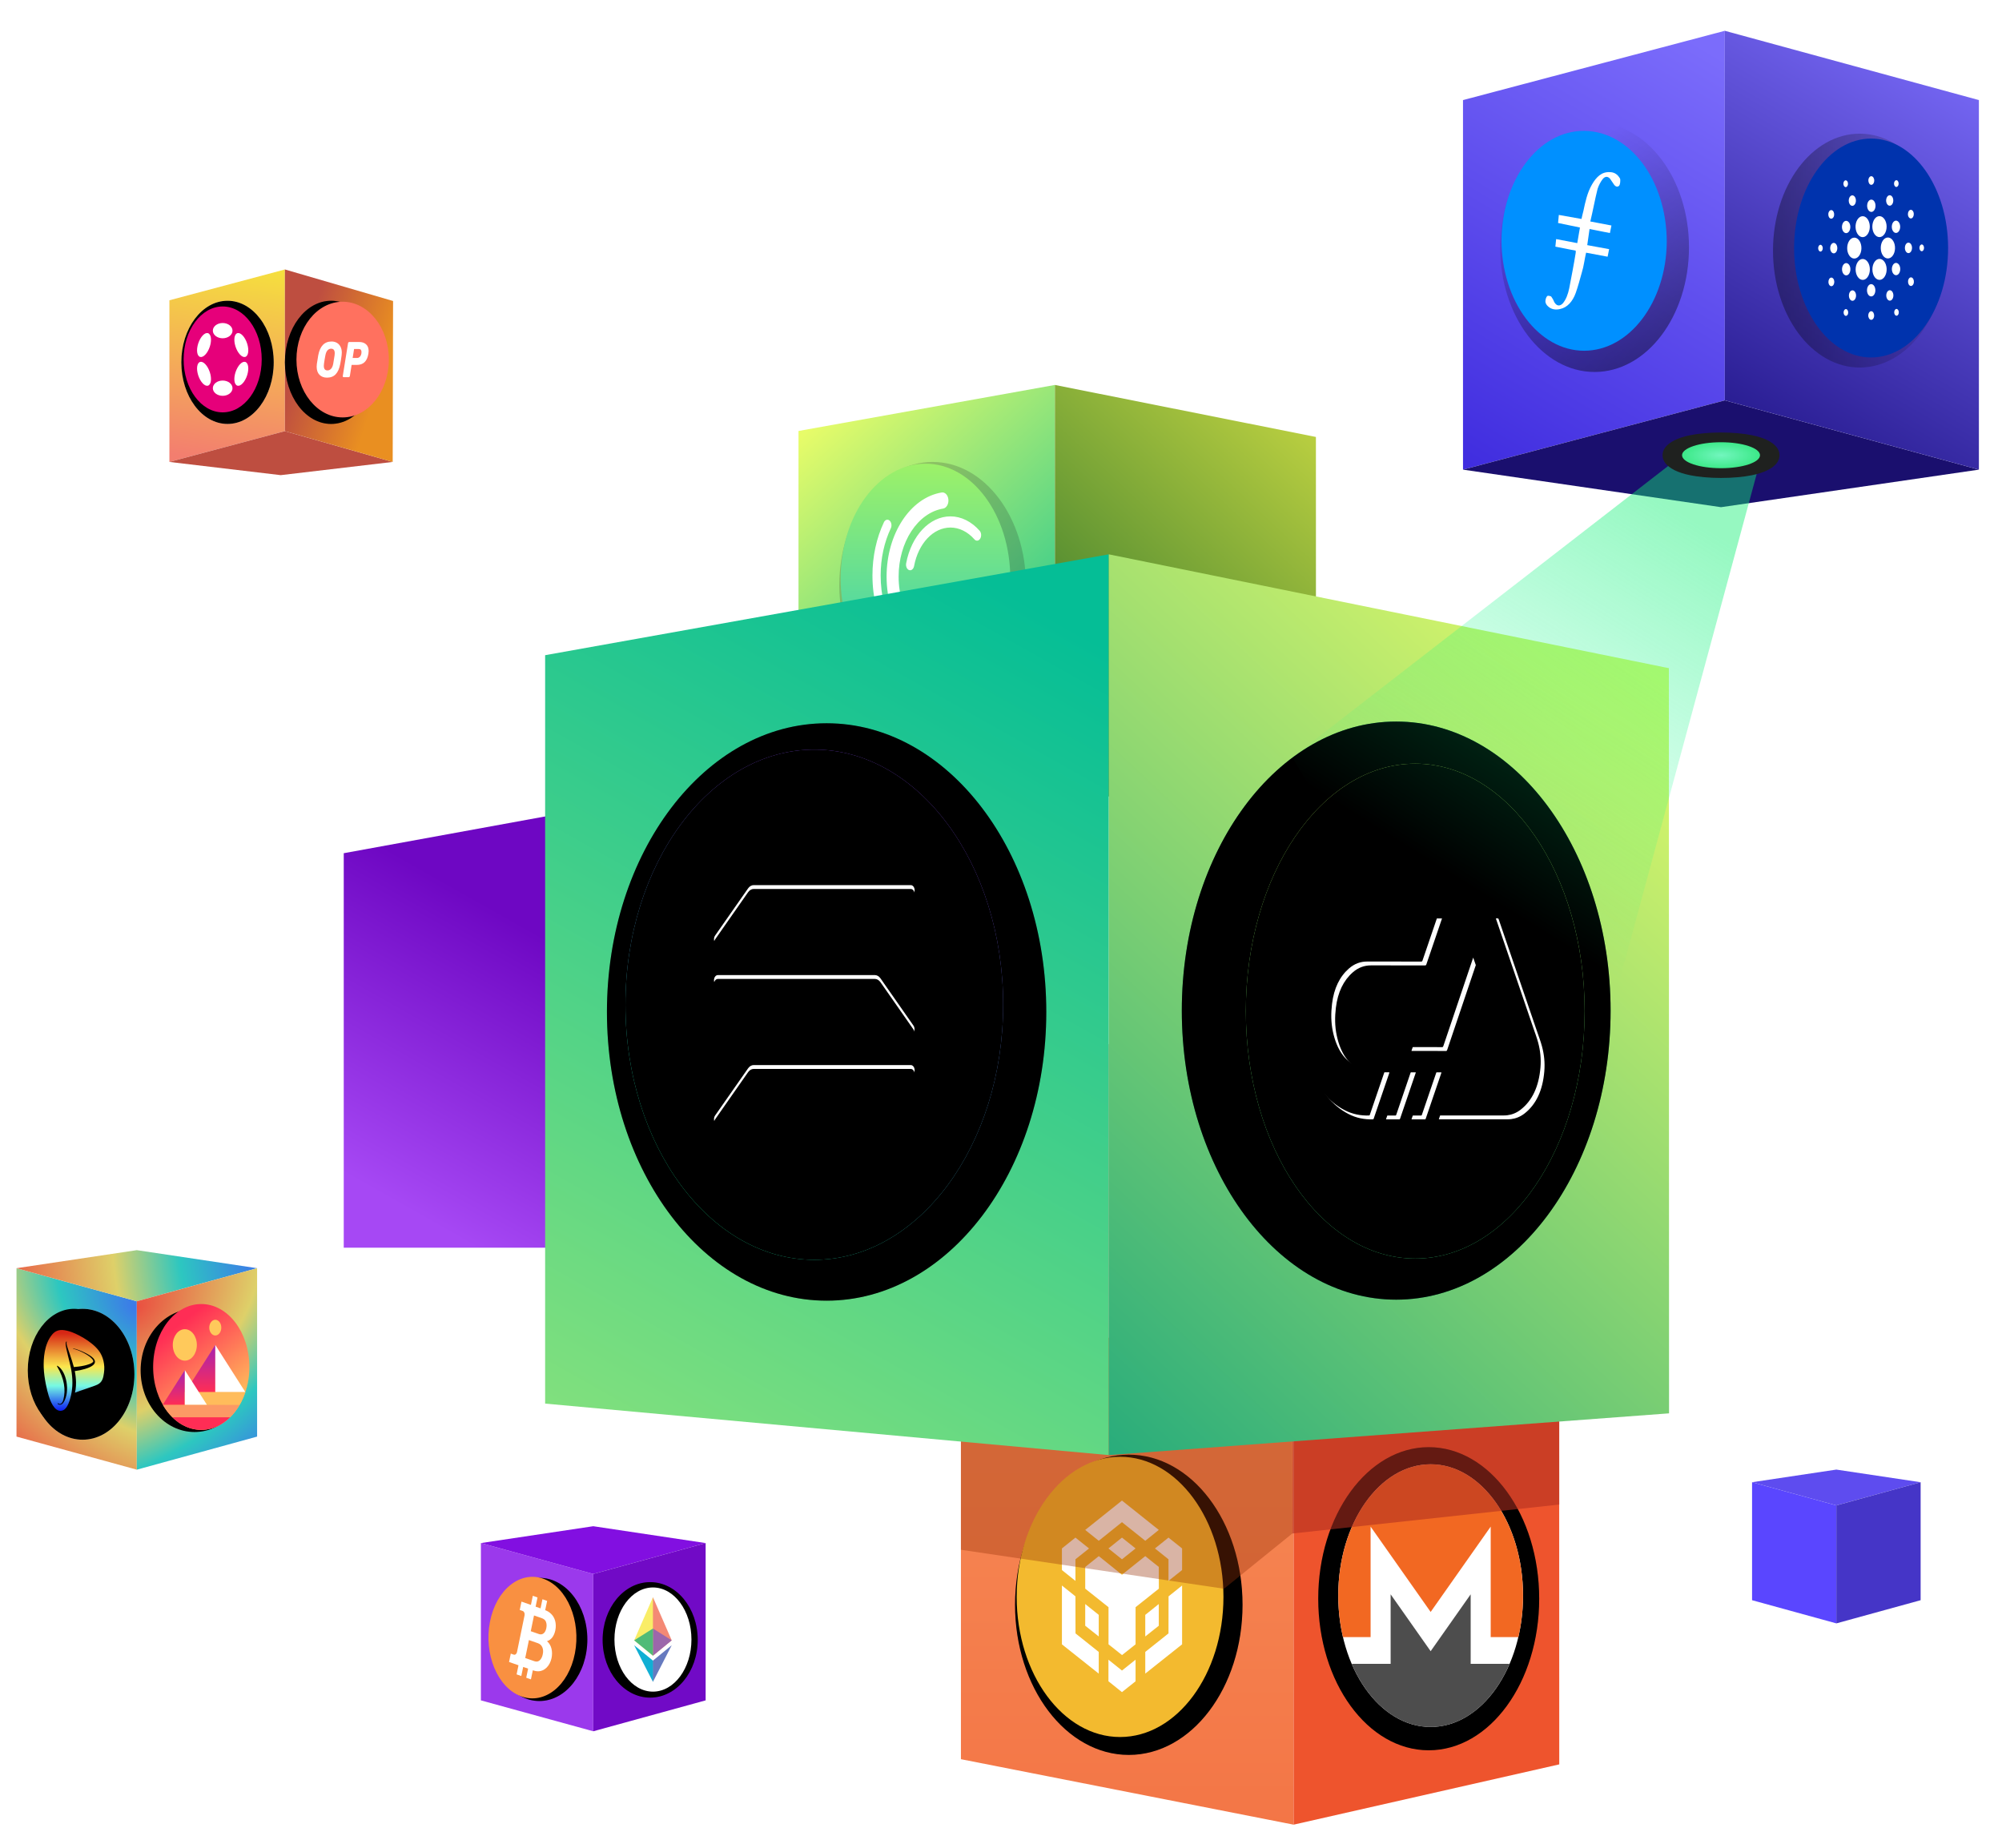 <?xml version="1.0" encoding="UTF-8"?>
<svg width="520px" height="480px" viewBox="0 0 520 480" version="1.1" xmlns="http://www.w3.org/2000/svg" xmlns:xlink="http://www.w3.org/1999/xlink">
  <defs>
    <linearGradient x1="73.838%" y1="28.492%" x2="50%" y2="100%" id="linearGradient-1">
      <stop stop-color="#6E07C3" offset="0%"></stop>
      <stop stop-color="#A648F4" offset="100%"></stop>
    </linearGradient>
    <linearGradient x1="15.939%" y1="75.196%" x2="92%" y2="40.796%" id="linearGradient-2">
      <stop stop-color="#FAB473" offset="0%"></stop>
      <stop stop-color="#F37D3F" offset="100%"></stop>
    </linearGradient>
    <linearGradient x1="22.985%" y1="2.76079396e-15%" x2="76.702%" y2="96.266%" id="linearGradient-3">
      <stop stop-color="#E7FC69" offset="0%"></stop>
      <stop stop-color="#05BE96" offset="100%"></stop>
    </linearGradient>
    <linearGradient x1="50%" y1="0.169%" x2="50%" y2="100%" id="linearGradient-4">
      <stop stop-color="#9DF168" offset="0%"></stop>
      <stop stop-color="#2CCCBF" offset="100%"></stop>
    </linearGradient>
    <linearGradient x1="-2.371%" y1="10.057%" x2="73.917%" y2="139.641%" id="linearGradient-5">
      <stop stop-color="#BDD141" offset="0%"></stop>
      <stop stop-color="#055A25" offset="100%"></stop>
    </linearGradient>
    <linearGradient x1="50%" y1="253.334%" x2="50%" y2="-13.757%" id="linearGradient-6">
      <stop stop-color="#EE542D" offset="0%"></stop>
      <stop stop-color="#F78F59" offset="100%"></stop>
    </linearGradient>
    <ellipse id="path-7" cx="43.602" cy="78.883" rx="29.544" ry="39"></ellipse>
    <filter x="-2.5%" y="-1.9%" width="105.1%" height="103.8%" filterUnits="objectBoundingBox" id="filter-8">
      <feGaussianBlur stdDeviation="1.5" in="SourceAlpha" result="shadowBlurInner1"></feGaussianBlur>
      <feOffset dx="0" dy="0" in="shadowBlurInner1" result="shadowOffsetInner1"></feOffset>
      <feComposite in="shadowOffsetInner1" in2="SourceAlpha" operator="arithmetic" k2="-1" k3="1" result="shadowInnerInner1"></feComposite>
      <feColorMatrix values="0 0 0 0 0   0 0 0 0 0   0 0 0 0 0  0 0 0 0.134 0" type="matrix" in="shadowInnerInner1"></feColorMatrix>
    </filter>
    <ellipse id="path-9" cx="121.505" cy="77.307" rx="28.696" ry="39.374"></ellipse>
    <filter x="-2.6%" y="-1.9%" width="105.2%" height="103.8%" filterUnits="objectBoundingBox" id="filter-10">
      <feGaussianBlur stdDeviation="1.5" in="SourceAlpha" result="shadowBlurInner1"></feGaussianBlur>
      <feOffset dx="0" dy="0" in="shadowBlurInner1" result="shadowOffsetInner1"></feOffset>
      <feComposite in="shadowOffsetInner1" in2="SourceAlpha" operator="arithmetic" k2="-1" k3="1" result="shadowInnerInner1"></feComposite>
      <feColorMatrix values="0 0 0 0 0   0 0 0 0 0   0 0 0 0 0  0 0 0 0.134 0" type="matrix" in="shadowInnerInner1"></feColorMatrix>
    </filter>
    <linearGradient x1="1.942%" y1="192.879%" x2="69.573%" y2="1.29870808e-14%" id="linearGradient-11">
      <stop stop-color="#E7FC69" offset="0%"></stop>
      <stop stop-color="#05BE96" offset="100%"></stop>
    </linearGradient>
    <ellipse id="path-12" cx="73.112" cy="118.883" rx="57.058" ry="75"></ellipse>
    <filter x="-1.3%" y="-1.0%" width="102.6%" height="102.0%" filterUnits="objectBoundingBox" id="filter-13">
      <feGaussianBlur stdDeviation="1.5" in="SourceAlpha" result="shadowBlurInner1"></feGaussianBlur>
      <feOffset dx="0" dy="0" in="shadowBlurInner1" result="shadowOffsetInner1"></feOffset>
      <feComposite in="shadowOffsetInner1" in2="SourceAlpha" operator="arithmetic" k2="-1" k3="1" result="shadowInnerInner1"></feComposite>
      <feColorMatrix values="0 0 0 0 0   0 0 0 0 0   0 0 0 0 0  0 0 0 0.134 0" type="matrix" in="shadowInnerInner1"></feColorMatrix>
    </filter>
    <radialGradient cx="15.004%" cy="94.111%" fx="15.004%" fy="94.111%" r="176.912%" gradientTransform="translate(0.15,0.941),scale(1,0.74),rotate(-57.965),translate(-0.15,-0.941)" id="radialGradient-14">
      <stop stop-color="#19FB9B" offset="0%"></stop>
      <stop stop-color="#28E0B9" offset="28%"></stop>
      <stop stop-color="#43B4CA" offset="40%"></stop>
      <stop stop-color="#5497D5" offset="50%"></stop>
      <stop stop-color="#8752F3" offset="70%"></stop>
      <stop stop-color="#9945FF" offset="100%"></stop>
    </radialGradient>
    <path d="M0,66.273 C0,102.827 21.997,132.546 49.054,132.546 C76.111,132.546 98.108,102.827 98.108,66.273 C98.108,29.718 76.111,0 49.054,0 C21.997,0 0,29.718 0,66.273 Z" id="path-15"></path>
    <filter x="-1.0%" y="-0.8%" width="102.0%" height="101.5%" filterUnits="objectBoundingBox" id="filter-16">
      <feGaussianBlur stdDeviation="1" in="SourceAlpha" result="shadowBlurInner1"></feGaussianBlur>
      <feOffset dx="0" dy="0" in="shadowBlurInner1" result="shadowOffsetInner1"></feOffset>
      <feComposite in="shadowOffsetInner1" in2="SourceAlpha" operator="arithmetic" k2="-1" k3="1" result="shadowInnerInner1"></feComposite>
      <feColorMatrix values="0 0 0 0 0   0 0 0 0 0   0 0 0 0 0  0 0 0 0.372 0" type="matrix" in="shadowInnerInner1"></feColorMatrix>
    </filter>
    <path d="M74.841,84.193 L66.237,96.49 C66.051,96.757 65.826,96.97 65.575,97.116 C65.324,97.262 65.054,97.338 64.781,97.338 L23.994,97.338 C23.799,97.338 23.609,97.262 23.446,97.12 C23.284,96.978 23.155,96.776 23.078,96.538 C23,96.3 22.976,96.038 23.008,95.782 C23.041,95.526 23.128,95.289 23.261,95.099 L31.855,82.802 C32.041,82.535 32.266,82.322 32.517,82.176 C32.768,82.03 33.038,81.955 33.312,81.954 L74.098,81.954 C74.295,81.949 74.488,82.021 74.653,82.161 C74.819,82.302 74.95,82.505 75.029,82.744 C75.109,82.983 75.133,83.249 75.1,83.507 C75.066,83.765 74.976,84.004 74.841,84.193 Z M66.237,59.425 C66.05,59.16 65.825,58.947 65.574,58.801 C65.324,58.656 65.054,58.58 64.781,58.578 L23.994,58.578 C23.799,58.578 23.609,58.654 23.446,58.796 C23.284,58.938 23.155,59.14 23.078,59.378 C23,59.615 22.976,59.878 23.008,60.134 C23.041,60.389 23.128,60.627 23.261,60.817 L31.855,73.12 C32.042,73.386 32.267,73.598 32.518,73.744 C32.768,73.89 33.038,73.966 33.312,73.968 L74.098,73.968 C74.293,73.966 74.482,73.89 74.644,73.747 C74.806,73.605 74.933,73.402 75.011,73.165 C75.088,72.928 75.112,72.665 75.079,72.41 C75.046,72.155 74.959,71.918 74.827,71.729 L66.237,59.425 Z M23.994,50.591 L64.781,50.591 C65.054,50.591 65.324,50.515 65.575,50.37 C65.826,50.224 66.051,50.011 66.237,49.743 L74.841,37.447 C74.976,37.257 75.066,37.018 75.1,36.76 C75.133,36.502 75.109,36.237 75.029,35.997 C74.95,35.758 74.819,35.555 74.653,35.415 C74.488,35.274 74.295,35.202 74.098,35.208 L33.312,35.208 C33.038,35.208 32.768,35.283 32.517,35.429 C32.266,35.575 32.041,35.788 31.855,36.055 L23.261,48.352 C23.128,48.542 23.041,48.78 23.008,49.035 C22.976,49.291 23,49.554 23.078,49.791 C23.155,50.029 23.284,50.231 23.446,50.373 C23.609,50.515 23.799,50.591 23.994,50.591 L23.994,50.591 Z" id="path-17"></path>
    <filter x="-1.9%" y="-1.6%" width="103.8%" height="103.2%" filterUnits="objectBoundingBox" id="filter-18">
      <feGaussianBlur stdDeviation="0.5" in="SourceAlpha" result="shadowBlurInner1"></feGaussianBlur>
      <feOffset dx="0" dy="1" in="shadowBlurInner1" result="shadowOffsetInner1"></feOffset>
      <feComposite in="shadowOffsetInner1" in2="SourceAlpha" operator="arithmetic" k2="-1" k3="1" result="shadowInnerInner1"></feComposite>
      <feColorMatrix values="0 0 0 0 0   0 0 0 0 0   0 0 0 0 0  0 0 0 0.14 0" type="matrix" in="shadowInnerInner1"></feColorMatrix>
    </filter>
    <linearGradient x1="-1.367%" y1="10.057%" x2="73.458%" y2="139.641%" id="linearGradient-19">
      <stop stop-color="#E7FC69" offset="0%"></stop>
      <stop stop-color="#099F7E" offset="100%"></stop>
    </linearGradient>
    <radialGradient cx="100%" cy="80.519%" fx="100%" fy="80.519%" r="165.192%" gradientTransform="translate(1,0.805),scale(1,0.597),rotate(-130.937),scale(1,1.563),translate(-1,-0.805)" id="radialGradient-20">
      <stop stop-color="#3D77EA" offset="0%"></stop>
      <stop stop-color="#2DC7C0" offset="29.36%"></stop>
      <stop stop-color="#DED069" offset="54.392%"></stop>
      <stop stop-color="#EA5041" offset="100%"></stop>
    </radialGradient>
    <radialGradient cx="100%" cy="80.519%" fx="100%" fy="80.519%" r="514.783%" gradientTransform="translate(1,0.805),scale(0.212,1),rotate(-171.679),scale(1,1.563),translate(-1,-0.805)" id="radialGradient-21">
      <stop stop-color="#3D77EA" offset="0%"></stop>
      <stop stop-color="#2DC7C0" offset="29.36%"></stop>
      <stop stop-color="#DED069" offset="54.392%"></stop>
      <stop stop-color="#EA5041" offset="100%"></stop>
    </radialGradient>
    <radialGradient cx="100%" cy="80.519%" fx="100%" fy="80.519%" r="165.192%" gradientTransform="translate(1,0.805),scale(1,0.597),rotate(-130.937),scale(1,1.563),translate(-1,-0.805)" id="radialGradient-22">
      <stop stop-color="#EA5041" offset="0%"></stop>
      <stop stop-color="#DED069" offset="45.608%"></stop>
      <stop stop-color="#2DC7C0" offset="70.64%"></stop>
      <stop stop-color="#3D77EA" offset="100%"></stop>
    </radialGradient>
    <ellipse id="path-23" cx="46.242" cy="31.241" rx="14" ry="16"></ellipse>
    <filter x="-1.8%" y="-1.6%" width="103.6%" height="103.1%" filterUnits="objectBoundingBox" id="filter-24">
      <feGaussianBlur stdDeviation="0.5" in="SourceAlpha" result="shadowBlurInner1"></feGaussianBlur>
      <feOffset dx="0" dy="0" in="shadowBlurInner1" result="shadowOffsetInner1"></feOffset>
      <feComposite in="shadowOffsetInner1" in2="SourceAlpha" operator="arithmetic" k2="-1" k3="1" result="shadowInnerInner1"></feComposite>
      <feColorMatrix values="0 0 0 0 0   0 0 0 0 0   0 0 0 0 0  0 0 0 0.11 0" type="matrix" in="shadowInnerInner1"></feColorMatrix>
    </filter>
    <linearGradient x1="70.671%" y1="14.645%" x2="29.329%" y2="85.355%" id="linearGradient-25">
      <stop stop-color="#FF2D55" offset="0%"></stop>
      <stop stop-color="#FFBC5B" offset="100%"></stop>
    </linearGradient>
    <linearGradient x1="49.966%" y1="0%" x2="49.966%" y2="100%" id="linearGradient-26">
      <stop stop-color="#A524B3" offset="0%"></stop>
      <stop stop-color="#FF2D55" offset="100%"></stop>
    </linearGradient>
    <linearGradient x1="49.966%" y1="0%" x2="49.966%" y2="100%" id="linearGradient-27">
      <stop stop-color="#A524B3" offset="0%"></stop>
      <stop stop-color="#FF2D55" offset="100%"></stop>
    </linearGradient>
    <ellipse id="path-28" cx="17.169" cy="32.241" rx="13.455" ry="17"></ellipse>
    <filter x="-1.9%" y="-1.5%" width="103.7%" height="102.9%" filterUnits="objectBoundingBox" id="filter-29">
      <feGaussianBlur stdDeviation="0.5" in="SourceAlpha" result="shadowBlurInner1"></feGaussianBlur>
      <feOffset dx="0" dy="0" in="shadowBlurInner1" result="shadowOffsetInner1"></feOffset>
      <feComposite in="shadowOffsetInner1" in2="SourceAlpha" operator="arithmetic" k2="-1" k3="1" result="shadowInnerInner1"></feComposite>
      <feColorMatrix values="0 0 0 0 0   0 0 0 0 0   0 0 0 0 0  0 0 0 0.11 0" type="matrix" in="shadowInnerInner1"></feColorMatrix>
    </filter>
    <linearGradient x1="50%" y1="5.179%" x2="50%" y2="100%" id="linearGradient-30">
      <stop stop-color="#D72615" offset="0%"></stop>
      <stop stop-color="#FBE74D" offset="42.13%"></stop>
      <stop stop-color="#75F9E4" offset="66.016%"></stop>
      <stop stop-color="#0108F5" offset="100%"></stop>
    </linearGradient>
    <linearGradient x1="27.517%" y1="108.082%" x2="67.79%" y2="-5.128%" id="linearGradient-31">
      <stop stop-color="#402DDF" offset="0%"></stop>
      <stop stop-color="#7B6CFB" offset="100%"></stop>
    </linearGradient>
    <linearGradient x1="28.816%" y1="-5.118%" x2="66.762%" y2="108.072%" id="linearGradient-32">
      <stop stop-color="#7B6CFB" offset="0%"></stop>
      <stop stop-color="#211588" offset="100%"></stop>
    </linearGradient>
    <linearGradient x1="118.488%" y1="77.474%" x2="-32.41%" y2="77.474%" id="linearGradient-33">
      <stop stop-color="#000000" stop-opacity="0" offset="0%"></stop>
      <stop stop-color="#000000" stop-opacity="0.442" offset="100%"></stop>
    </linearGradient>
    <linearGradient x1="33.597%" y1="13.617%" x2="72.045%" y2="100%" id="linearGradient-34">
      <stop stop-color="#000000" stop-opacity="0" offset="0%"></stop>
      <stop stop-color="#000000" stop-opacity="0.442" offset="100%"></stop>
    </linearGradient>
    <radialGradient cx="50%" cy="48.509%" fx="50%" fy="48.509%" r="81.166%" gradientTransform="translate(0.5,0.485),scale(1,0.742),rotate(90),translate(-0.5,-0.485)" id="radialGradient-35">
      <stop stop-color="#000000" stop-opacity="0" offset="0%"></stop>
      <stop stop-color="#11C576" offset="100%"></stop>
    </radialGradient>
    <ellipse id="path-36" cx="55.686" cy="254.531" rx="55.686" ry="75.091"></ellipse>
    <filter x="-1.3%" y="-1.0%" width="102.7%" height="102.0%" filterUnits="objectBoundingBox" id="filter-37">
      <feGaussianBlur stdDeviation="1.5" in="SourceAlpha" result="shadowBlurInner1"></feGaussianBlur>
      <feOffset dx="0" dy="0" in="shadowBlurInner1" result="shadowOffsetInner1"></feOffset>
      <feComposite in="shadowOffsetInner1" in2="SourceAlpha" operator="arithmetic" k2="-1" k3="1" result="shadowInnerInner1"></feComposite>
      <feColorMatrix values="0 0 0 0 0   0 0 0 0 0   0 0 0 0 0  0 0 0 0.288 0" type="matrix" in="shadowInnerInner1"></feColorMatrix>
    </filter>
    <linearGradient x1="50%" y1="0%" x2="50%" y2="100%" id="linearGradient-38">
      <stop stop-color="#B5F35C" offset="0%"></stop>
      <stop stop-color="#41EF8B" offset="100%"></stop>
    </linearGradient>
    <ellipse id="path-39" cx="44" cy="64.282" rx="44" ry="64.282"></ellipse>
    <filter x="-1.1%" y="-0.8%" width="102.3%" height="101.6%" filterUnits="objectBoundingBox" id="filter-40">
      <feGaussianBlur stdDeviation="1" in="SourceAlpha" result="shadowBlurInner1"></feGaussianBlur>
      <feOffset dx="0" dy="0" in="shadowBlurInner1" result="shadowOffsetInner1"></feOffset>
      <feComposite in="shadowOffsetInner1" in2="SourceAlpha" operator="arithmetic" k2="-1" k3="1" result="shadowInnerInner1"></feComposite>
      <feColorMatrix values="0 0 0 0 0   0 0 0 0 0   0 0 0 0 0  0 0 0 0.33 0" type="matrix" in="shadowInnerInner1"></feColorMatrix>
    </filter>
    <path d="M40.785,80.179 C41.9,80.191 43.015,80.185 44.127,80.185 C44.157,80.271 44.117,80.322 44.099,80.376 C42.758,84.31 41.416,88.243 40.075,92.177 C40.032,92.303 39.997,92.407 39.867,92.406 C38.751,92.395 37.635,92.399 36.519,92.399 C36.488,92.399 36.456,92.39 36.404,92.383 C36.566,91.906 36.722,91.446 36.879,90.987 C38.08,87.477 39.282,83.968 40.479,80.456 C40.548,80.254 40.626,80.177 40.785,80.179 Z M47.386,80.179 C48.431,80.19 49.477,80.185 50.522,80.185 C50.616,80.185 50.712,80.174 50.811,80.241 C50.324,81.666 49.838,83.086 49.354,84.507 C48.482,87.063 47.61,89.619 46.739,92.176 C46.695,92.304 46.661,92.406 46.532,92.405 C45.39,92.395 44.248,92.399 43.107,92.398 C43.088,92.398 43.069,92.389 43.027,92.378 C43.511,90.962 43.984,89.576 44.457,88.19 C45.338,85.61 46.221,83.03 47.096,80.446 C47.163,80.248 47.234,80.177 47.386,80.179 Z M43.196,40.193 C45.719,40.215 48.241,40.195 50.764,40.213 L50.951,40.213 C50.615,41.2 50.296,42.142 49.975,43.082 C48.947,46.093 47.916,49.101 46.895,52.116 C46.815,52.35 46.726,52.409 46.559,52.408 C41.861,52.402 37.163,52.404 32.465,52.403 C30.794,52.403 29.218,52.951 27.779,54.206 C25.377,56.3 23.878,59.354 23.386,63.384 C23.093,65.79 23.1,68.222 23.6,70.575 C24.594,75.257 26.727,78.3 29.944,79.703 C30.751,80.055 31.585,80.176 32.428,80.173 C33.989,80.167 35.551,80.174 37.113,80.168 C37.273,80.167 37.313,80.189 37.23,80.431 C35.891,84.338 34.557,88.249 33.223,92.16 C33.18,92.288 33.149,92.391 33.02,92.395 C30.841,92.47 28.708,92.073 26.651,91.005 C22.516,88.86 19.339,85.011 17.146,79.454 C15.943,76.408 15.218,73.125 14.975,69.626 C14.778,66.791 14.798,63.958 15.147,61.149 C15.675,56.903 16.874,53.095 18.724,49.731 C20.259,46.94 22.117,44.72 24.29,43.062 C26.005,41.753 27.821,40.896 29.732,40.471 C30.626,40.272 31.527,40.186 32.432,40.186 C36.02,40.184 39.608,40.162 43.196,40.193 Z M65.413,40.192 C65.549,40.192 65.614,40.257 65.674,40.432 C69,50.162 72.331,59.889 75.658,69.618 C76.085,70.869 76.552,72.093 76.907,73.394 C77.485,75.505 77.711,77.695 77.521,79.954 C77.104,84.901 75.376,88.555 72.366,90.892 C71.287,91.729 70.12,92.186 68.899,92.336 C68.544,92.38 68.19,92.388 67.836,92.388 L59.114,92.389 L50.146,92.39 C50.137,92.265 50.185,92.193 50.212,92.112 C51.54,88.22 52.869,84.329 54.192,80.433 C54.262,80.228 54.341,80.18 54.486,80.181 C57.577,80.186 60.668,80.18 63.759,80.188 C64.881,80.19 65.843,79.641 66.617,78.453 C67.733,76.741 67.987,74.27 67.259,72.146 C66.286,69.307 65.296,66.48 64.313,63.648 C62.929,59.66 61.544,55.671 60.159,51.683 C60.131,51.6 60.099,51.519 60.05,51.385 C59.679,52.483 59.323,53.533 58.969,54.584 C56.745,61.172 54.521,67.76 52.3,74.35 C52.234,74.545 52.164,74.637 52,74.637 L47.595,74.629 L43.027,74.629 C43.033,74.494 43.086,74.398 43.121,74.294 L50.486,52.773 C51.893,48.661 53.297,44.546 54.697,40.428 C54.758,40.247 54.826,40.193 54.959,40.193 C58.443,40.198 61.928,40.198 65.413,40.192 Z" id="path-41"></path>
    <filter x="-3.2%" y="-3.8%" width="106.4%" height="107.7%" filterUnits="objectBoundingBox" id="filter-42">
      <feGaussianBlur stdDeviation="1.5" in="SourceAlpha" result="shadowBlurInner1"></feGaussianBlur>
      <feOffset dx="-1" dy="-1" in="shadowBlurInner1" result="shadowOffsetInner1"></feOffset>
      <feComposite in="shadowOffsetInner1" in2="SourceAlpha" operator="arithmetic" k2="-1" k3="1" result="shadowInnerInner1"></feComposite>
      <feColorMatrix values="0 0 0 0 0.785   0 0 0 0 0.911   0 0 0 0 0.883  0 0 0 1 0" type="matrix" in="shadowInnerInner1"></feColorMatrix>
    </filter>
    <linearGradient x1="66.776%" y1="1.315%" x2="43.937%" y2="59.86%" id="linearGradient-43">
      <stop stop-color="#0FEF72" stop-opacity="0.438" offset="0%"></stop>
      <stop stop-color="#00FF95" stop-opacity="0" offset="100%"></stop>
    </linearGradient>
    <radialGradient cx="50%" cy="50%" fx="50%" fy="50%" r="50%" gradientTransform="translate(0.5,0.5),scale(0.333,1),rotate(90),scale(1,2.893),translate(-0.5,-0.5)" id="radialGradient-44">
      <stop stop-color="#72F6BE" offset="0%"></stop>
      <stop stop-color="#3EE98A" offset="100%"></stop>
    </radialGradient>
    <linearGradient x1="50%" y1="100%" x2="60.266%" y2="-20.372%" id="linearGradient-45">
      <stop stop-color="#F37E6F" offset="0%"></stop>
      <stop stop-color="#F5F035" offset="100%"></stop>
    </linearGradient>
    <linearGradient x1="22.233%" y1="75.196%" x2="84.239%" y2="40.796%" id="linearGradient-46">
      <stop stop-color="#E98F21" offset="0%"></stop>
      <stop stop-color="#BE4E40" offset="100%"></stop>
    </linearGradient>
    <ellipse id="path-47" cx="15.097" cy="24.13" rx="12" ry="16"></ellipse>
    <filter x="-2.1%" y="-1.6%" width="104.2%" height="103.1%" filterUnits="objectBoundingBox" id="filter-48">
      <feGaussianBlur stdDeviation="0.5" in="SourceAlpha" result="shadowBlurInner1"></feGaussianBlur>
      <feOffset dx="0" dy="0" in="shadowBlurInner1" result="shadowOffsetInner1"></feOffset>
      <feComposite in="shadowOffsetInner1" in2="SourceAlpha" operator="arithmetic" k2="-1" k3="1" result="shadowInnerInner1"></feComposite>
      <feColorMatrix values="0 0 0 0 0   0 0 0 0 0   0 0 0 0 0  0 0 0 0.11 0" type="matrix" in="shadowInnerInner1"></feColorMatrix>
    </filter>
    <ellipse id="path-49" cx="42" cy="24.13" rx="12" ry="16"></ellipse>
    <filter x="-2.1%" y="-1.6%" width="104.2%" height="103.1%" filterUnits="objectBoundingBox" id="filter-50">
      <feGaussianBlur stdDeviation="0.5" in="SourceAlpha" result="shadowBlurInner1"></feGaussianBlur>
      <feOffset dx="0" dy="0" in="shadowBlurInner1" result="shadowOffsetInner1"></feOffset>
      <feComposite in="shadowOffsetInner1" in2="SourceAlpha" operator="arithmetic" k2="-1" k3="1" result="shadowInnerInner1"></feComposite>
      <feColorMatrix values="0 0 0 0 0   0 0 0 0 0   0 0 0 0 0  0 0 0 0.11 0" type="matrix" in="shadowInnerInner1"></feColorMatrix>
    </filter>
    <ellipse id="path-51" cx="15.195" cy="29.41" rx="12.455" ry="16"></ellipse>
    <filter x="-6.0%" y="-4.7%" width="112.0%" height="109.4%" filterUnits="objectBoundingBox" id="filter-52">
      <feGaussianBlur stdDeviation="1.5" in="SourceAlpha" result="shadowBlurInner1"></feGaussianBlur>
      <feOffset dx="0" dy="0" in="shadowBlurInner1" result="shadowOffsetInner1"></feOffset>
      <feComposite in="shadowOffsetInner1" in2="SourceAlpha" operator="arithmetic" k2="-1" k3="1" result="shadowInnerInner1"></feComposite>
      <feColorMatrix values="0 0 0 0 0   0 0 0 0 0   0 0 0 0 0  0 0 0 0.134 0" type="matrix" in="shadowInnerInner1"></feColorMatrix>
    </filter>
    <ellipse id="path-53" cx="43.969" cy="29.527" rx="12.348" ry="15"></ellipse>
    <filter x="-6.1%" y="-5.0%" width="112.1%" height="110.0%" filterUnits="objectBoundingBox" id="filter-54">
      <feGaussianBlur stdDeviation="1.5" in="SourceAlpha" result="shadowBlurInner1"></feGaussianBlur>
      <feOffset dx="0" dy="0" in="shadowBlurInner1" result="shadowOffsetInner1"></feOffset>
      <feComposite in="shadowOffsetInner1" in2="SourceAlpha" operator="arithmetic" k2="-1" k3="1" result="shadowInnerInner1"></feComposite>
      <feColorMatrix values="0 0 0 0 0   0 0 0 0 0   0 0 0 0 0  0 0 0 0.134 0" type="matrix" in="shadowInnerInner1"></feColorMatrix>
    </filter>
  </defs>
  <g stroke="none" stroke-width="1" fill="none" fill-rule="evenodd">
    <g transform="translate(-700, -288)">
      <g transform="translate(540, 288)">
        <g transform="translate(160, 0)">
          <rect fill-opacity="0" fill="#000000" x="0" y="0" width="520" height="480"></rect>
          <g transform="translate(89.283, 209.377)">
            <polygon fill="url(#linearGradient-1)" points="0 12.263 67.196 -1.52781652e-12 67.498 114.746 0 114.746"></polygon>
            <polygon fill="url(#linearGradient-2)" transform="translate(100.804, 53.998) scale(-1, 1) translate(-100.804, -53.998) " points="67.217 13.817 134.412 -1.52781652e-12 134.402 107.996 67.196 102.946"></polygon>
          </g>
          <g transform="translate(207.404, 100)">
            <polygon fill="url(#linearGradient-3)" points="0 11.956 66.596 2.30339557e-13 66.596 108 0 101.474"></polygon>
            <ellipse fill-opacity="0.2" fill="#1F211F" cx="34.838" cy="52" rx="24.241" ry="32"></ellipse>
            <g transform="translate(10.945, 20.451)">
              <rect x="0" y="0" width="44.066" height="59.734"></rect>
              <ellipse fill="url(#linearGradient-4)" fill-rule="nonzero" cx="22.033" cy="29.867" rx="22.033" ry="29.867"></ellipse>
              <path d="M12.711,14.785 C13.206,15.215 13.35,16.108 13.032,16.779 C11.305,20.428 10.392,24.659 10.392,29.016 C10.392,39.226 15.226,48.449 22.147,51.309 C22.71,51.542 23.027,52.349 22.855,53.111 C22.715,53.733 22.293,54.134 21.837,54.134 C21.734,54.134 21.629,54.113 21.526,54.07 C13.717,50.842 8.262,40.485 8.262,29.016 C8.262,24.105 9.292,19.334 11.24,15.219 C11.557,14.548 12.216,14.353 12.711,14.785 Z M18.424,41.606 C20.939,45.326 24.808,47.33 29.022,47.09 C29.699,47.047 30.266,47.758 30.294,48.667 C30.323,49.574 29.798,50.342 29.123,50.379 C28.866,50.393 28.608,50.4 28.354,50.4 C23.706,50.4 19.461,48.034 16.614,43.82 C16.159,43.147 16.196,42.107 16.696,41.495 C17.195,40.884 17.969,40.933 18.424,41.606 Z M24.882,40.862 C25.838,41.389 26.849,41.704 27.887,41.799 C29.32,41.931 30.721,41.643 32.052,40.941 C32.607,40.651 33.227,41.035 33.438,41.801 C33.649,42.568 33.371,43.426 32.817,43.718 C31.194,44.572 29.488,44.923 27.744,44.763 C26.482,44.646 25.252,44.263 24.087,43.621 C23.536,43.317 23.267,42.454 23.487,41.691 C23.707,40.93 24.331,40.558 24.882,40.862 Z M27.988,9.316 C28.094,10.471 27.485,11.522 26.628,11.664 C20.033,12.757 15.061,20.345 15.061,29.316 C15.061,31.73 15.413,34.069 16.107,36.268 C16.444,37.339 16.074,38.577 15.28,39.031 C15.08,39.146 14.873,39.2 14.669,39.2 C14.061,39.2 13.482,38.719 13.229,37.917 C12.37,35.193 11.935,32.299 11.935,29.316 C11.935,18.221 18.087,8.834 26.246,7.482 C27.104,7.343 27.883,8.161 27.988,9.316 Z M28.523,13.689 C31.29,13.689 33.984,15.018 36.109,17.433 C36.56,17.945 36.622,18.86 36.247,19.476 C35.873,20.093 35.204,20.178 34.753,19.666 C33.009,17.683 30.796,16.591 28.523,16.591 C24.067,16.591 20.182,20.706 19.073,26.599 C18.95,27.255 18.518,27.689 18.046,27.689 C17.959,27.689 17.869,27.674 17.781,27.643 C17.213,27.444 16.872,26.652 17.018,25.876 C18.368,18.699 23.099,13.689 28.523,13.689 Z" fill="#FFFFFF" fill-rule="nonzero"></path>
            </g>
            <polygon fill="url(#linearGradient-5)" transform="translate(100.504, 54) scale(-1, 1) translate(-100.504, -54) " points="66.617 13.51 134.412 2.37048476e-13 134.412 108 66.596 102.639"></polygon>
          </g>
          <g transform="translate(249.59, 338)">
            <polygon fill="url(#linearGradient-6)" points="0 15.489 86.41 2 86.41 136 0 118.993"></polygon>
            <g>
              <use fill-opacity="0.15" fill="#1F211F" fill-rule="evenodd" xlink:href="#path-7"></use>
              <use fill="black" fill-opacity="1" filter="url(#filter-8)" xlink:href="#path-7"></use>
            </g>
            <g transform="translate(14.483, 40.433)">
              <rect x="0" y="0" width="53.706" height="72.801"></rect>
              <path d="M0,36.4 C0,56.478 12.041,72.801 26.853,72.801 C41.664,72.801 53.706,56.478 53.706,36.4 C53.706,16.323 41.664,0 26.853,0 C12.041,0 0,16.323 0,36.4 Z" fill="#F3BA2F"></path>
              <path d="M30.879,52.714 L30.879,58.322 L27.348,61.14 L23.834,58.322 L23.834,52.714 L27.348,55.531 L30.879,52.714 Z M11.75,33.443 L15.262,36.257 L15.281,45.883 L21.314,50.695 L21.314,56.33 L11.75,48.726 L11.75,33.443 Z M42.965,33.44 L42.965,48.723 L33.4,56.327 L33.4,50.692 L39.432,45.883 L39.451,36.257 L42.965,33.44 Z M33.396,25.81 L36.927,28.627 L36.912,28.627 L36.931,34.262 L30.881,39.075 L30.881,48.723 L27.367,51.515 L23.853,48.723 L23.853,39.075 L17.803,34.262 L17.803,28.627 L21.332,25.81 L27.346,30.646 L33.396,25.81 Z M17.801,38.253 L21.314,41.07 L21.314,46.679 L17.801,43.888 L17.801,38.253 Z M36.912,38.253 L36.912,43.888 L33.398,46.679 L33.398,41.07 L36.912,38.253 Z M15.262,20.997 L18.793,23.815 L15.262,26.632 L15.262,32.241 L11.748,29.424 L11.748,23.815 L15.262,20.997 Z M39.432,20.997 L42.962,23.815 L42.962,29.424 L39.432,32.241 L39.432,26.632 L35.918,23.815 L39.432,20.997 Z M27.348,20.997 L30.879,23.815 L27.348,26.632 L23.834,23.815 L27.348,20.997 Z M27.348,11.375 L36.912,19.005 L33.398,21.823 L27.348,16.987 L21.314,21.823 L17.801,19.005 L27.348,11.375 Z" fill="#FFFFFF" fill-rule="nonzero"></path>
            </g>
            <polygon fill="#EE542D" transform="translate(120.912, 68) scale(-1, 1) translate(-120.912, -68) " points="86.432 17.286 155.414 3.3029135e-15 155.414 136 86.41 120.341"></polygon>
            <g>
              <use fill-opacity="0.14" fill="#1F211F" fill-rule="evenodd" xlink:href="#path-9"></use>
              <use fill="black" fill-opacity="1" filter="url(#filter-10)" xlink:href="#path-9"></use>
            </g>
            <g transform="translate(122.007, 76.502) scale(-1, 1) translate(-122.007, -76.502) translate(98.007, 42.381)" fill-rule="nonzero">
              <g>
                <path d="M48,34.117 C48,52.959 37.256,68.235 24,68.235 C10.744,68.235 0,52.959 0,34.117 C0,15.276 10.745,0 24,0 C37.255,0 48,15.274 48,34.117 Z" fill="#FFFFFF"></path>
                <path d="M24,0 C10.749,0 -0.014,15.297 0.003,34.116 C0.006,37.882 0.428,41.503 1.221,44.891 L8.402,44.891 L8.402,16.191 L24,38.364 L39.598,16.191 L39.598,44.892 L46.78,44.892 C47.574,41.504 47.994,37.882 47.999,34.117 C48.021,15.278 37.252,0.005 24,0.005 L24,0 Z" fill="#F26822"></path>
                <path d="M20.413,43.462 L13.605,33.784 L13.605,51.844 L8.401,51.844 L3.49,51.845 C7.702,61.67 15.316,68.242 24,68.242 C32.684,68.242 40.298,61.668 44.511,51.844 L34.393,51.844 L34.393,33.784 L27.585,43.462 L23.999,48.559 L20.413,43.462 L20.413,43.462 L20.413,43.462 Z" fill="#4D4D4D"></path>
              </g>
            </g>
          </g>
          <g transform="translate(141.593, 144)">
            <polygon fill="#98330A" opacity="0.366" points="107.996 133.554 194.042 119.375 194.056 254.37 176.337 268.713 107.996 258.589"></polygon>
            <polygon fill="#B02F21" opacity="0.57" transform="translate(228.733, 186.872) scale(-1, 1) translate(-228.733, -186.872) " points="194.077 135.351 263.241 119.375 263.411 254.37 194.056 246.843"></polygon>
            <polygon fill="url(#linearGradient-11)" points="0 26.201 146.407 -3.24907886e-15 146.407 234 0 220.621"></polygon>
            <g>
              <use fill-opacity="0.2" fill="#1F211F" fill-rule="evenodd" xlink:href="#path-12"></use>
              <use fill="black" fill-opacity="1" filter="url(#filter-13)" xlink:href="#path-12"></use>
            </g>
            <g transform="translate(20.86, 50.722)">
              <rect x="0" y="0" width="98.108" height="132.545"></rect>
              <g fill-rule="nonzero">
                <use fill="url(#radialGradient-14)" xlink:href="#path-15"></use>
                <use fill="black" fill-opacity="1" filter="url(#filter-16)" xlink:href="#path-15"></use>
              </g>
              <g fill-rule="nonzero">
                <use fill="#FFFFFF" xlink:href="#path-17"></use>
                <use fill="black" fill-opacity="1" filter="url(#filter-18)" xlink:href="#path-17"></use>
              </g>
            </g>
            <polygon fill="url(#linearGradient-19)" transform="translate(219.167, 117) scale(-1, 1) translate(-219.167, -117) " points="146.452 29.576 291.927 1.29963154e-14 291.927 234 146.407 223.152"></polygon>
          </g>
          <g transform="translate(4.286, 324.759)">
            <polygon fill="url(#radialGradient-20)" transform="translate(15.623, 30.856) scale(1, -1) translate(-15.623, -30.856) " points="1.13686838e-13 13.28 31.247 4.687 31.247 48.432 1.13686838e-13 57.025"></polygon>
            <polygon fill="url(#radialGradient-21)" transform="translate(31.247, 6.64) scale(1, -1) translate(-31.247, -6.64) " points="0 8.593 31.247 -7.09655336e-13 62.493 8.593 31.247 13.28"></polygon>
            <polygon fill="url(#radialGradient-22)" transform="translate(46.87, 30.856) scale(-1, -1) translate(-46.87, -30.856) " points="31.247 13.28 62.493 4.687 62.493 48.432 31.247 57.025"></polygon>
            <g>
              <use fill-opacity="0.1" fill="#1F211F" fill-rule="evenodd" xlink:href="#path-23"></use>
              <use fill="black" fill-opacity="1" filter="url(#filter-24)" xlink:href="#path-23"></use>
            </g>
            <g transform="translate(47.99, 30.343) scale(-1, 1) translate(-47.99, -30.343) translate(35.49, 13.995)" fill-rule="nonzero">
              <g>
                <ellipse fill="url(#linearGradient-25)" cx="12.5" cy="16.347" rx="12.5" ry="16.347"></ellipse>
                <polygon fill="url(#linearGradient-26)" points="8.856 10.626 8.856 22.886 16.669 22.886"></polygon>
                <polygon fill="#FFFFFF" points="1.044 22.886 8.856 22.886 8.856 10.626"></polygon>
                <path d="M2.5,26.156 C3.212,27.39 4.056,28.494 5,29.425 L20,29.425 C20.944,28.494 21.788,27.39 22.5,26.156 L2.5,26.156 Z" fill="#FC9965"></path>
                <path d="M5,29.425 C7.088,31.477 9.688,32.695 12.5,32.695 C15.312,32.695 17.913,31.477 20,29.425 L5,29.425 Z" fill="#FF2D55"></path>
                <polygon fill="url(#linearGradient-27)" points="16.769 17.165 16.769 26.156 22.5 26.156"></polygon>
                <path d="M16.769,22.886 L1.044,22.886 C1.431,24.055 1.925,25.151 2.5,26.156 L16.775,26.156 L16.775,22.886 L16.769,22.886 L16.769,22.886 Z" fill="#FFBC5B"></path>
                <polygon fill="#FFFFFF" points="11.044 26.156 16.769 26.156 16.769 17.165"></polygon>
                <ellipse fill="#FFC95B" cx="16.769" cy="10.626" rx="3.125" ry="4.087"></ellipse>
                <ellipse fill="#FFC95B" cx="8.856" cy="6.13" rx="1.562" ry="2.043"></ellipse>
              </g>
            </g>
            <g>
              <use fill-opacity="0.5" fill="#FFFFFF" fill-rule="evenodd" xlink:href="#path-28"></use>
              <use fill="black" fill-opacity="1" filter="url(#filter-29)" xlink:href="#path-28"></use>
            </g>
            <g transform="translate(2.932, 15.241)" fill-rule="nonzero">
              <g>
                <ellipse fill="#000000" cx="12" cy="16" rx="12" ry="16"></ellipse>
                <path d="M18.429,10.851 C16.537,8.343 12.464,6.302 10.709,5.818 C9.129,5.382 7.587,5.177 6.329,6.679 C4.23,9.189 4.06,13.046 4.14,15.287 C4.239,18.043 4.988,21.164 5.432,22.606 C6.203,25.102 7.466,27.086 9.191,26.342 C10.373,25.832 10.998,23.522 11.235,22.458 C11.685,20.408 11.725,18.167 11.248,15.616 C11.033,14.472 10.705,13.328 10.432,12.164 C10.295,11.585 10.147,11.008 10.022,10.412 C9.956,10.111 9.902,9.805 9.859,9.497 C9.837,9.334 9.83,9.168 9.838,9.003 C9.844,8.823 9.893,8.65 9.979,8.51 C10.007,8.473 10.051,8.468 10.084,8.499 C10.116,8.53 10.127,8.587 10.109,8.634 C10.013,8.851 10.071,9.139 10.132,9.411 C10.204,9.692 10.287,9.968 10.382,10.238 L10.958,11.907 C11.311,12.958 11.667,14.007 11.962,15.125 C12.37,15.092 12.786,15.051 13.195,14.996 C13.686,14.935 14.174,14.85 14.657,14.744 C15.14,14.639 17.007,14.191 17.02,13.592 C17.03,13.22 16.235,12.546 16.022,12.384 C15.589,12.064 15.141,11.78 14.68,11.535 C14.218,11.297 13.748,11.058 13.274,10.858 C13.037,10.758 12.797,10.67 12.551,10.591 C12.314,10.507 12.072,10.451 11.828,10.424 C11.804,10.424 11.785,10.398 11.785,10.367 C11.785,10.335 11.804,10.31 11.828,10.31 C12.329,10.39 12.822,10.533 13.303,10.734 C13.786,10.918 14.261,11.127 14.733,11.351 C15.208,11.576 15.675,11.833 16.13,12.121 C16.64,12.443 17.477,13.075 17.443,13.79 C17.386,14.894 15.29,15.48 14.792,15.635 C13.94,15.887 13.077,16.067 12.208,16.174 C12.401,17.119 12.509,18.09 12.529,19.068 C12.544,19.708 12.505,20.347 12.414,20.975 C12.373,21.251 12.318,21.523 12.249,21.788 C13.43,21.297 17.177,20.146 18.144,19.66 C19.409,19.025 19.619,17.855 19.787,16.639 C20.094,14.532 19.585,12.361 18.429,10.851 L18.429,10.851 Z M9.328,24.234 C8.706,25.228 8.008,24.892 7.786,24.711 C7.76,24.692 7.745,24.656 7.746,24.617 C7.748,24.579 7.765,24.544 7.792,24.528 C7.819,24.512 7.85,24.518 7.873,24.542 C8.471,25.038 9.017,24.451 9.229,23.653 C9.924,21.03 9.473,18.093 7.62,14.977 C7.593,14.93 7.571,14.88 7.594,14.83 C7.619,14.784 7.665,14.77 7.703,14.796 C10.091,16.184 11.047,21.486 9.328,24.234 Z" fill="url(#linearGradient-30)"></path>
              </g>
            </g>
          </g>
          <g transform="translate(306.963, 8)">
            <g transform="translate(73.037, 0)">
              <polygon fill="url(#linearGradient-31)" points="-7.58363452e-17 18 68 2.84058491e-14 68 96 2.35922393e-15 114"></polygon>
              <polygon fill="#1A0F6E" points="9.33404307e-16 114 68 96 134 114 67.02 123.755"></polygon>
              <polygon fill="url(#linearGradient-32)" transform="translate(101, 57) scale(-1, 1) translate(-101, -57) " points="68 18 134 3.78463639e-14 134 96 68 114"></polygon>
              <ellipse fill="url(#linearGradient-33)" cx="103.044" cy="57.101" rx="22.524" ry="30.374"></ellipse>
              <g transform="translate(106, 56.43) scale(-1, -1) translate(-106, -56.43) translate(86, 28)">
                <g transform="translate(0, 0)">
                  <rect x="0" y="0" width="40" height="56.861"></rect>
                  <path d="M0,28.43 C0,44.112 8.968,56.861 20,56.861 C31.032,56.861 40,44.112 40,28.43 C40,12.749 31.032,0 20,0 C8.968,0 0,12.749 0,28.43 Z" fill="#0033AD"></path>
                  <path d="M13.789,28.296 C13.73,29.792 14.515,31.074 15.534,31.16 C15.571,31.16 15.608,31.16 15.644,31.16 C16.671,31.16 17.499,29.943 17.492,28.436 C17.492,26.928 16.663,25.711 15.637,25.722 C14.654,25.722 13.84,26.853 13.789,28.296 Z M6.881,27.596 C6.551,27.563 6.265,27.94 6.251,28.425 C6.236,28.91 6.485,29.329 6.815,29.351 C7.145,29.383 7.424,29.006 7.446,28.522 C7.468,28.037 7.211,27.628 6.881,27.596 C6.881,27.596 6.881,27.596 6.881,27.596 Z M13.672,12.51 C13.965,12.294 14.082,11.756 13.936,11.325 C13.789,10.894 13.422,10.722 13.129,10.937 C12.836,11.153 12.718,11.68 12.865,12.111 C13.012,12.553 13.371,12.736 13.672,12.51 C13.664,12.51 13.672,12.51 13.672,12.51 Z M15.549,17.323 C16.004,16.989 16.187,16.171 15.96,15.503 C15.732,14.836 15.175,14.566 14.72,14.9 C14.266,15.234 14.082,16.052 14.31,16.72 C14.537,17.388 15.094,17.657 15.549,17.323 Z M9.228,20.629 C9.58,20.963 10.049,20.823 10.284,20.306 C10.511,19.789 10.416,19.1 10.064,18.755 C9.712,18.421 9.242,18.561 9.008,19.078 C9.008,19.078 9.008,19.078 9.008,19.078 C8.773,19.595 8.876,20.295 9.228,20.629 Z M10.35,27.111 C9.836,27.068 9.404,27.639 9.374,28.393 C9.345,29.146 9.734,29.782 10.247,29.825 C10.76,29.868 11.193,29.297 11.222,28.543 C11.222,28.543 11.222,28.543 11.222,28.543 C11.252,27.8 10.863,27.154 10.35,27.111 Z M9.33,36.232 C8.956,36.512 8.803,37.179 8.993,37.739 C9.184,38.289 9.638,38.515 10.02,38.235 C10.394,37.955 10.548,37.287 10.357,36.727 C10.357,36.727 10.357,36.727 10.357,36.727 C10.166,36.178 9.704,35.952 9.33,36.232 C9.33,36.232 9.33,36.232 9.33,36.232 Z M12.924,24.301 C13.43,24.785 14.104,24.581 14.427,23.838 C14.757,23.095 14.618,22.104 14.112,21.63 C13.606,21.146 12.931,21.35 12.608,22.093 C12.278,22.826 12.418,23.816 12.924,24.301 C12.924,24.301 12.924,24.301 12.924,24.301 Z M24.326,17.215 C24.752,17.624 25.331,17.452 25.61,16.828 C25.888,16.203 25.771,15.352 25.346,14.943 C24.92,14.534 24.341,14.706 24.062,15.331 C24.062,15.331 24.062,15.331 24.062,15.331 C23.776,15.966 23.894,16.806 24.326,17.215 C24.326,17.215 24.326,17.215 24.326,17.215 Z M26.218,12.423 C26.497,12.693 26.864,12.574 27.047,12.165 C27.23,11.756 27.15,11.217 26.871,10.948 C26.592,10.679 26.226,10.797 26.042,11.196 C25.866,11.605 25.947,12.154 26.218,12.423 C26.218,12.423 26.218,12.423 26.218,12.423 Z M24.466,25.701 C23.447,25.614 22.567,26.767 22.515,28.263 C22.457,29.76 23.241,31.052 24.26,31.128 C24.297,31.128 24.334,31.128 24.363,31.128 C25.382,31.128 26.211,29.911 26.211,28.403 C26.218,26.971 25.448,25.776 24.466,25.701 L24.466,25.701 Z M16.158,24.107 C16.473,25.022 17.111,25.604 17.815,25.604 C18.834,25.604 19.663,24.387 19.663,22.879 C19.663,22.459 19.597,22.039 19.465,21.652 C19.003,20.306 17.888,19.767 16.979,20.446 C16.062,21.135 15.696,22.772 16.158,24.107 L16.158,24.107 Z M30.67,20.629 C31.044,20.349 31.19,19.67 31,19.121 C30.809,18.572 30.347,18.357 29.973,18.637 C29.599,18.917 29.452,19.584 29.636,20.133 C29.834,20.683 30.288,20.909 30.67,20.629 C30.67,20.629 30.67,20.629 30.67,20.629 Z M25.976,21.49 C25.441,21.889 25.221,22.847 25.492,23.633 C25.764,24.419 26.416,24.742 26.952,24.344 C27.487,23.945 27.707,22.987 27.436,22.201 C27.164,21.415 26.512,21.103 25.976,21.49 Z M19.927,12.014 C20.345,12.047 20.704,11.573 20.733,10.959 C20.763,10.345 20.433,9.818 20.015,9.775 C19.597,9.742 19.237,10.205 19.208,10.819 C19.186,11.444 19.509,11.971 19.927,12.014 C19.927,12.014 19.927,12.014 19.927,12.014 Z M19.919,19.046 C20.521,19.1 21.034,18.421 21.063,17.538 C21.1,16.655 20.638,15.902 20.037,15.859 C19.435,15.805 18.922,16.483 18.893,17.366 C18.863,18.249 19.318,19.003 19.919,19.046 C19.919,19.046 19.919,19.046 19.919,19.046 Z M14.024,35.37 C14.559,34.972 14.779,34.014 14.508,33.228 C14.236,32.441 13.584,32.118 13.048,32.517 C12.513,32.915 12.293,33.874 12.564,34.66 C12.836,35.446 13.488,35.769 14.024,35.37 Z M20.623,21.383 C20.066,22.642 20.301,24.322 21.159,25.141 C22.017,25.959 23.161,25.614 23.718,24.355 C24.275,23.095 24.04,21.415 23.183,20.596 C22.882,20.306 22.53,20.155 22.171,20.155 C21.547,20.155 20.968,20.618 20.623,21.383 Z M23.842,32.754 C23.381,31.408 22.266,30.869 21.357,31.548 C20.44,32.226 20.073,33.863 20.535,35.198 C20.997,36.544 22.112,37.083 23.021,36.404 C23.021,36.404 23.021,36.404 23.021,36.404 C23.93,35.737 24.304,34.121 23.85,32.775 C23.85,32.764 23.85,32.764 23.842,32.754 Z M27.076,32.56 C26.57,32.075 25.896,32.28 25.573,33.023 C25.243,33.766 25.382,34.757 25.888,35.23 C26.394,35.715 27.069,35.51 27.392,34.767 C27.722,34.035 27.582,33.044 27.076,32.56 C27.076,32.56 27.076,32.56 27.076,32.56 Z M30.626,28.479 C30.655,27.725 30.266,27.09 29.753,27.047 C29.24,27.004 28.807,27.574 28.778,28.328 C28.748,29.082 29.137,29.717 29.65,29.76 C29.65,29.76 29.65,29.76 29.65,29.76 C30.156,29.803 30.596,29.222 30.626,28.479 Z M33.185,27.51 C32.855,27.477 32.569,27.854 32.554,28.339 C32.539,28.823 32.789,29.243 33.119,29.265 C33.449,29.297 33.727,28.92 33.749,28.436 C33.764,27.951 33.515,27.542 33.185,27.51 Z M30.772,36.232 C30.42,35.898 29.951,36.038 29.716,36.555 C29.489,37.072 29.584,37.761 29.936,38.105 C30.288,38.439 30.758,38.299 30.992,37.782 C31.227,37.266 31.124,36.566 30.772,36.232 C30.772,36.232 30.772,36.232 30.772,36.232 Z M13.774,44.437 C13.496,44.168 13.129,44.286 12.946,44.685 C12.762,45.094 12.843,45.632 13.114,45.902 C13.393,46.171 13.76,46.052 13.943,45.654 C13.943,45.654 13.943,45.654 13.943,45.654 C14.134,45.256 14.053,44.706 13.774,44.437 Z M26.328,44.351 C26.035,44.566 25.918,45.105 26.064,45.536 C26.211,45.966 26.578,46.139 26.871,45.923 C27.164,45.708 27.282,45.18 27.135,44.749 C26.988,44.308 26.629,44.125 26.328,44.351 C26.336,44.351 26.328,44.351 26.328,44.351 Z M19.377,35.478 C19.934,34.218 19.699,32.538 18.841,31.709 C17.983,30.891 16.839,31.235 16.275,32.495 C15.71,33.755 15.952,35.435 16.81,36.264 C17.111,36.555 17.463,36.706 17.822,36.706 C18.453,36.716 19.032,36.253 19.377,35.478 Z M15.674,39.645 C15.248,39.236 14.669,39.408 14.39,40.033 C14.112,40.658 14.229,41.508 14.654,41.917 C15.08,42.327 15.659,42.154 15.938,41.53 C15.938,41.53 15.938,41.53 15.938,41.53 C16.224,40.905 16.106,40.055 15.674,39.645 Z M19.993,44.846 C19.575,44.814 19.215,45.288 19.186,45.902 C19.157,46.515 19.487,47.043 19.905,47.086 C20.323,47.118 20.682,46.655 20.711,46.042 C20.733,45.417 20.411,44.889 19.993,44.846 C19.993,44.846 19.993,44.846 19.993,44.846 Z M20,37.815 C19.399,37.761 18.885,38.439 18.856,39.322 C18.819,40.205 19.281,40.959 19.883,41.002 C20.484,41.045 20.997,40.378 21.027,39.495 C21.063,38.622 20.601,37.858 20,37.815 C20,37.815 20,37.815 20,37.815 Z M24.451,39.538 C23.996,39.882 23.813,40.701 24.048,41.368 C24.282,42.036 24.84,42.305 25.294,41.96 C25.749,41.627 25.932,40.808 25.705,40.141 C25.47,39.473 24.913,39.193 24.451,39.538 C24.451,39.538 24.451,39.538 24.451,39.538 Z" fill="#FFFFFF" fill-rule="nonzero"></path>
                </g>
              </g>
              <ellipse fill="url(#linearGradient-34)" cx="34.172" cy="56.257" rx="24.524" ry="32.374"></ellipse>
              <g transform="translate(10, 26)">
                <rect x="0" y="0.001" width="42.921" height="57.112"></rect>
                <path d="M0,28.414 C0.107,12.709 9.657,-0.142 21.568,0.001 C33.371,0.144 42.921,12.851 42.921,28.843 C42.814,44.405 33.264,57.113 21.46,57.113 C9.657,57.113 0,44.263 0,28.414 Z" fill="#0090FF"></path>
                <path d="M22.272,29.679 L27.957,30.725 L27.558,32.686 L21.973,31.64 C21.574,33.34 21.375,35.171 20.876,36.74 C20.377,38.571 19.878,40.401 19.28,42.101 C18.482,44.324 17.086,45.893 15.191,46.285 C14.094,46.547 12.897,46.416 11.999,45.501 C11.7,45.239 11.401,44.716 11.401,44.324 C11.401,43.801 11.6,43.147 11.9,42.886 C12.099,42.755 12.598,42.886 12.897,43.016 C13.196,43.409 13.495,43.932 13.695,44.455 C14.293,45.501 15.091,45.632 15.889,44.847 C16.787,43.801 17.285,42.363 17.585,40.924 C18.183,37.786 18.781,34.778 19.28,31.64 L19.28,31.117 L13.994,30.071 L14.193,28.11 L19.679,29.156 L20.377,25.102 L14.692,23.925 L14.892,21.833 L20.776,22.879 C20.976,22.095 21.075,21.441 21.275,20.787 C21.773,18.433 22.272,16.08 23.469,13.988 C24.666,11.895 26.062,10.588 28.157,10.719 C29.054,10.719 29.952,11.111 30.55,12.026 C30.65,12.157 30.849,12.418 30.849,12.68 C30.849,13.203 30.849,13.857 30.55,14.249 C30.151,14.641 29.653,14.511 29.254,13.988 C28.954,13.595 28.755,13.203 28.456,12.811 C27.857,11.765 26.96,11.634 26.262,12.549 C25.763,13.203 25.264,14.118 24.965,15.034 C24.267,17.78 23.768,20.656 23.07,23.533 L28.556,24.579 L28.157,26.541 L22.871,25.494 L22.272,29.679 Z" fill="#FFFFFF"></path>
              </g>
            </g>
            <g>
              <use fill="url(#radialGradient-35)" fill-rule="evenodd" xlink:href="#path-36"></use>
              <use fill="black" fill-opacity="1" filter="url(#filter-37)" xlink:href="#path-36"></use>
            </g>
            <g transform="translate(16.634, 190.381)">
              <g>
                <use fill="url(#linearGradient-38)" fill-rule="evenodd" xlink:href="#path-39"></use>
                <use fill="black" fill-opacity="1" filter="url(#filter-40)" xlink:href="#path-39"></use>
              </g>
              <g>
                <use fill="#FFFFFF" fill-rule="evenodd" xlink:href="#path-41"></use>
                <use fill="black" fill-opacity="1" filter="url(#filter-42)" xlink:href="#path-41"></use>
              </g>
            </g>
            <polygon fill="url(#linearGradient-43)" points="129.933 110.255 28.686 188.721 97.872 305.154 150.182 111.942"></polygon>
            <path d="M140.058,104.349 C143.204,104.349 146.04,104.641 148.098,105.06 C149.797,105.406 151.115,105.867 152.042,106.323 C154.505,107.534 155.244,108.958 155.244,110.255 C155.244,111.552 154.505,112.976 152.042,114.187 C151.115,114.643 149.797,115.104 148.098,115.45 C146.04,115.87 143.204,116.161 140.058,116.161 C136.911,116.161 134.075,115.87 132.017,115.45 C130.318,115.104 129,114.643 128.073,114.187 C125.61,112.976 124.871,111.552 124.871,110.255 C124.871,108.958 125.61,107.534 128.073,106.323 C129,105.867 130.318,105.406 132.017,105.06 C134.075,104.641 136.911,104.349 140.058,104.349 Z" fill="#1F211F"></path>
            <path d="M140.058,113.63 C145.649,113.63 150.182,112.119 150.182,110.255 C150.182,108.391 145.649,106.88 140.058,106.88 C134.466,106.88 129.933,108.391 129.933,110.255 C129.933,112.119 134.466,113.63 140.058,113.63 Z" fill="url(#radialGradient-44)"></path>
          </g>
          <g transform="translate(44, 70)">
            <polygon fill="url(#linearGradient-45)" points="-4.32792466e-17 8 30 -1.98928176e-14 30 42 4.16333634e-15 50"></polygon>
            <polygon fill="#BE4E40" points="1.12687637e-14 50 30 42 58 50 28.91 53.431"></polygon>
            <polygon fill="url(#linearGradient-46)" transform="translate(44.049, 25) scale(-1, 1) translate(-44.049, -25) " points="30 8.19 58.098 -1.98928176e-14 58.098 42 30.098 50"></polygon>
            <g>
              <use fill-opacity="0.5" fill="#FFFFFF" fill-rule="evenodd" xlink:href="#path-47"></use>
              <use fill="black" fill-opacity="1" filter="url(#filter-48)" xlink:href="#path-47"></use>
            </g>
            <g>
              <use fill-opacity="0.2" fill="#1F211F" fill-rule="evenodd" xlink:href="#path-49"></use>
              <use fill="black" fill-opacity="1" filter="url(#filter-50)" xlink:href="#path-49"></use>
            </g>
            <g transform="translate(3.696, 9.612)">
              <g transform="translate(0, -0)">
                <rect x="0" y="0" width="20.283" height="27.51"></rect>
                <path d="M0,13.755 C0,21.342 4.548,27.51 10.142,27.51 C15.735,27.51 20.283,21.342 20.283,13.755 C20.283,6.168 15.735,0 10.142,0 C4.548,0 0,6.168 0,13.755 Z" fill="#E6007A"></path>
                <path d="M10.142,8.265 C11.551,8.265 12.694,7.377 12.694,6.282 C12.694,5.186 11.551,4.298 10.142,4.298 C8.732,4.298 7.589,5.186 7.589,6.282 C7.589,7.377 8.732,8.265 10.142,8.265 Z M10.142,23.211 C11.551,23.211 12.694,22.323 12.694,21.228 C12.694,20.132 11.551,19.244 10.142,19.244 C8.732,19.244 7.589,20.132 7.589,21.228 C7.589,22.323 8.732,23.211 10.142,23.211 Z M6.585,11.011 C7.29,9.38 7.285,7.613 6.574,7.065 C5.864,6.517 4.717,7.395 4.012,9.026 C3.307,10.657 3.312,12.424 4.022,12.972 C4.732,13.52 5.88,12.642 6.585,11.011 Z M16.27,18.483 C16.975,16.852 16.971,15.086 16.261,14.538 C15.551,13.99 14.404,14.868 13.699,16.5 C12.994,18.131 12.999,19.897 13.709,20.445 C14.419,20.993 15.566,20.114 16.27,18.483 Z M6.575,20.444 C7.285,19.896 7.29,18.13 6.585,16.498 C5.88,14.867 4.733,13.989 4.022,14.537 C3.312,15.086 3.307,16.852 4.012,18.483 C4.717,20.115 5.864,20.993 6.575,20.444 Z M16.262,12.973 C16.972,12.425 16.976,10.659 16.271,9.027 C15.566,7.396 14.419,6.518 13.709,7.066 C12.999,7.613 12.995,9.38 13.7,11.011 C14.405,12.642 15.552,13.52 16.262,12.973 Z" fill="#FFFFFF" fill-rule="nonzero"></path>
              </g>
            </g>
            <g transform="translate(33, 8.381)" fill-rule="nonzero">
              <ellipse fill="#FF715F" cx="12" cy="15.027" rx="12" ry="15.027"></ellipse>
              <path d="M7.915,19.723 C7.132,19.723 6.491,19.479 5.991,18.993 C5.497,18.499 5.25,17.79 5.25,16.879 C5.25,16.685 5.266,16.455 5.297,16.177 C5.381,15.552 5.502,14.801 5.66,13.918 C6.107,11.527 7.263,10.331 9.124,10.331 C9.629,10.331 10.086,10.442 10.486,10.671 C10.886,10.887 11.201,11.221 11.432,11.666 C11.664,12.104 11.779,12.625 11.779,13.23 C11.779,13.41 11.763,13.64 11.732,13.918 C11.632,14.69 11.516,15.447 11.374,16.177 C11.143,17.366 10.749,18.263 10.181,18.854 C9.619,19.438 8.862,19.723 7.915,19.723 Z M8.057,17.846 C8.425,17.846 8.735,17.7 8.993,17.415 C9.256,17.13 9.445,16.692 9.555,16.094 C9.708,15.273 9.824,14.564 9.902,13.953 C9.929,13.772 9.945,13.584 9.945,13.39 C9.945,12.597 9.634,12.201 9.009,12.201 C8.641,12.201 8.325,12.347 8.062,12.632 C7.805,12.917 7.621,13.355 7.511,13.953 C7.39,14.537 7.274,15.246 7.153,16.094 C7.127,16.268 7.111,16.448 7.111,16.643 C7.106,17.449 7.426,17.846 8.057,17.846 Z M12.237,19.597 C12.163,19.597 12.11,19.57 12.068,19.507 C12.037,19.438 12.026,19.361 12.037,19.271 L13.398,10.79 C13.409,10.692 13.446,10.616 13.509,10.553 C13.567,10.491 13.63,10.463 13.698,10.463 L16.321,10.463 C17.052,10.463 17.636,10.665 18.077,11.061 C18.524,11.464 18.75,12.041 18.75,12.799 C18.75,13.014 18.729,13.244 18.692,13.48 C18.529,14.481 18.198,15.218 17.693,15.698 C17.199,16.177 16.521,16.414 15.659,16.414 L14.329,16.414 L13.877,19.271 C13.861,19.368 13.829,19.444 13.766,19.507 C13.709,19.57 13.645,19.597 13.577,19.597 L12.237,19.597 Z M15.727,14.613 C16.006,14.613 16.242,14.516 16.447,14.314 C16.658,14.113 16.794,13.828 16.863,13.452 C16.884,13.306 16.894,13.174 16.894,13.063 C16.894,12.813 16.836,12.618 16.726,12.486 C16.616,12.347 16.421,12.277 16.153,12.277 L14.97,12.277 L14.597,14.613 L15.727,14.613 L15.727,14.613 Z" fill="#FFFFFF"></path>
            </g>
          </g>
          <g transform="translate(476.973, 401.737) scale(1, -1) translate(-476.973, -401.737) translate(455.081, 381.761)">
            <polygon fill="#5A46FF" points="-4.26325641e-14 6.02 21.891 -5.26155684e-13 21.891 30.648 -4.26325641e-14 36.668"></polygon>
            <polygon fill="#5E4CEF" points="6.82121026e-13 36.668 21.891 30.648 43.782 36.668 21.891 39.951"></polygon>
            <polygon fill="#4535C7" transform="translate(32.837, 18.334) scale(-1, 1) translate(-32.837, -18.334) " points="21.891 6.02 43.782 -5.26155684e-13 43.782 30.648 21.891 36.668"></polygon>
          </g>
          <g transform="translate(124.907, 396.473)">
            <polygon fill="#9B39EC" transform="translate(14.594, 28.823) scale(1, -1) translate(-14.594, -28.823) " points="0 12.405 29.188 4.378 29.188 45.242 0 53.268"></polygon>
            <g>
              <use fill-opacity="0.2" fill="#1F211F" fill-rule="evenodd" xlink:href="#path-51"></use>
              <use fill="black" fill-opacity="1" filter="url(#filter-52)" xlink:href="#path-51"></use>
            </g>
            <g transform="translate(1.958, 13.143)">
              <g transform="translate(0, -0)">
                <rect x="0" y="0" width="22.854" height="31.578"></rect>
                <path d="M0.393,11.702 C-1.241,20.112 2.383,28.781 8.469,31.038 C14.556,33.295 20.83,28.288 22.463,19.878 C24.096,11.468 20.473,2.799 14.386,0.543 C8.291,-1.714 2.017,3.292 0.393,11.702 Z" fill="#F99041"></path>
                <path d="M11.527,4.934 C11.527,4.934 11.937,5.077 12.748,5.363 L12.258,7.753 L13.538,8.195 C13.868,6.623 14.028,5.831 14.028,5.831 C14.028,5.831 14.438,5.973 15.248,6.259 L14.748,8.663 C15.368,8.91 15.838,9.183 16.278,9.624 C17.258,10.547 17.738,12.132 17.378,13.886 C17.068,15.38 16.298,16.406 15.208,16.718 C16.438,17.77 16.728,19.498 16.388,21.148 C15.918,23.266 14.508,24.448 13.098,24.539 C12.528,24.565 12.048,24.461 11.527,24.279 C11.197,25.852 11.037,26.644 11.037,26.644 C11.037,26.644 10.627,26.501 9.817,26.215 L10.307,23.851 L9.027,23.409 C8.697,24.981 8.537,25.774 8.537,25.774 C8.537,25.774 8.127,25.631 7.317,25.345 L7.807,22.98 C6.177,22.409 5.356,22.123 5.356,22.123 C5.356,22.123 5.506,21.395 5.807,19.953 L6.557,20.213 C6.947,20.343 7.317,20.044 7.417,19.563 L9.387,9.988 C9.487,9.481 9.257,9.001 8.887,8.871 C8.387,8.702 8.137,8.611 8.137,8.611 C8.137,8.611 8.287,7.883 8.587,6.441 L11.037,7.299 C11.367,5.727 11.527,4.934 11.527,4.934 Z M10.517,16.432 L9.557,21.096 L11.797,21.876 L11.943,21.925 C12.192,22.002 12.471,22.049 12.688,22.006 C13.388,21.889 13.908,21.122 14.108,20.148 C14.418,18.81 13.958,17.627 12.868,17.251 L10.517,16.432 Z M11.837,10.04 L10.997,14.133 L13.128,14.873 L13.254,14.911 C14.132,15.138 14.799,14.493 15.038,13.327 C15.198,12.548 15.108,11.794 14.708,11.287 C14.488,11.027 14.138,10.833 13.718,10.69 L11.837,10.04 Z" fill="#FFFFFF"></path>
              </g>
            </g>
            <polygon fill="#820FE1" transform="translate(29.188, 6.202) scale(1, -1) translate(-29.188, -6.202) " points="0 8.027 29.188 -6.91323964e-13 58.376 8.027 29.188 12.405"></polygon>
            <polygon fill="#710AC6" transform="translate(43.782, 28.823) scale(-1, -1) translate(-43.782, -28.823) " points="29.188 12.405 58.376 4.378 58.376 45.242 29.188 53.268"></polygon>
            <g>
              <use fill-opacity="0.2" fill="#1F211F" fill-rule="evenodd" xlink:href="#path-53"></use>
              <use fill="black" fill-opacity="1" filter="url(#filter-54)" xlink:href="#path-53"></use>
            </g>
            <g transform="translate(34.69, 15.908)">
              <rect x="0" y="0" width="20" height="27.063"></rect>
              <path d="M0,13.531 C0,20.995 4.484,27.063 10,27.063 C15.516,27.063 20,20.995 20,13.531 C20,6.068 15.516,0 10,0 C4.484,0 0,6.068 0,13.531 Z" fill="#FFFFFF"></path>
              <g transform="translate(5.125, 2.537)" fill-rule="nonzero">
                <polygon fill="#F48975" points="4.874 0 4.767 0.501 4.767 15.04 4.874 15.188 9.747 11.198"></polygon>
                <polygon fill="#F9ED67" points="4.874 0 0 11.198 4.874 15.188 4.874 8.131"></polygon>
                <polygon fill="#667ABF" points="4.874 16.465 4.814 16.567 4.814 21.746 4.874 21.989 9.75 12.478"></polygon>
                <polygon fill="#11AFD4" points="4.874 21.989 4.874 16.465 0 12.478"></polygon>
                <polygon fill="#9C67AB" points="4.874 15.188 9.747 11.198 4.874 8.131"></polygon>
                <polygon fill="#50BB77" points="0 11.198 4.874 15.188 4.874 8.131"></polygon>
              </g>
            </g>
          </g>
        </g>
      </g>
    </g>
  </g>
</svg>
